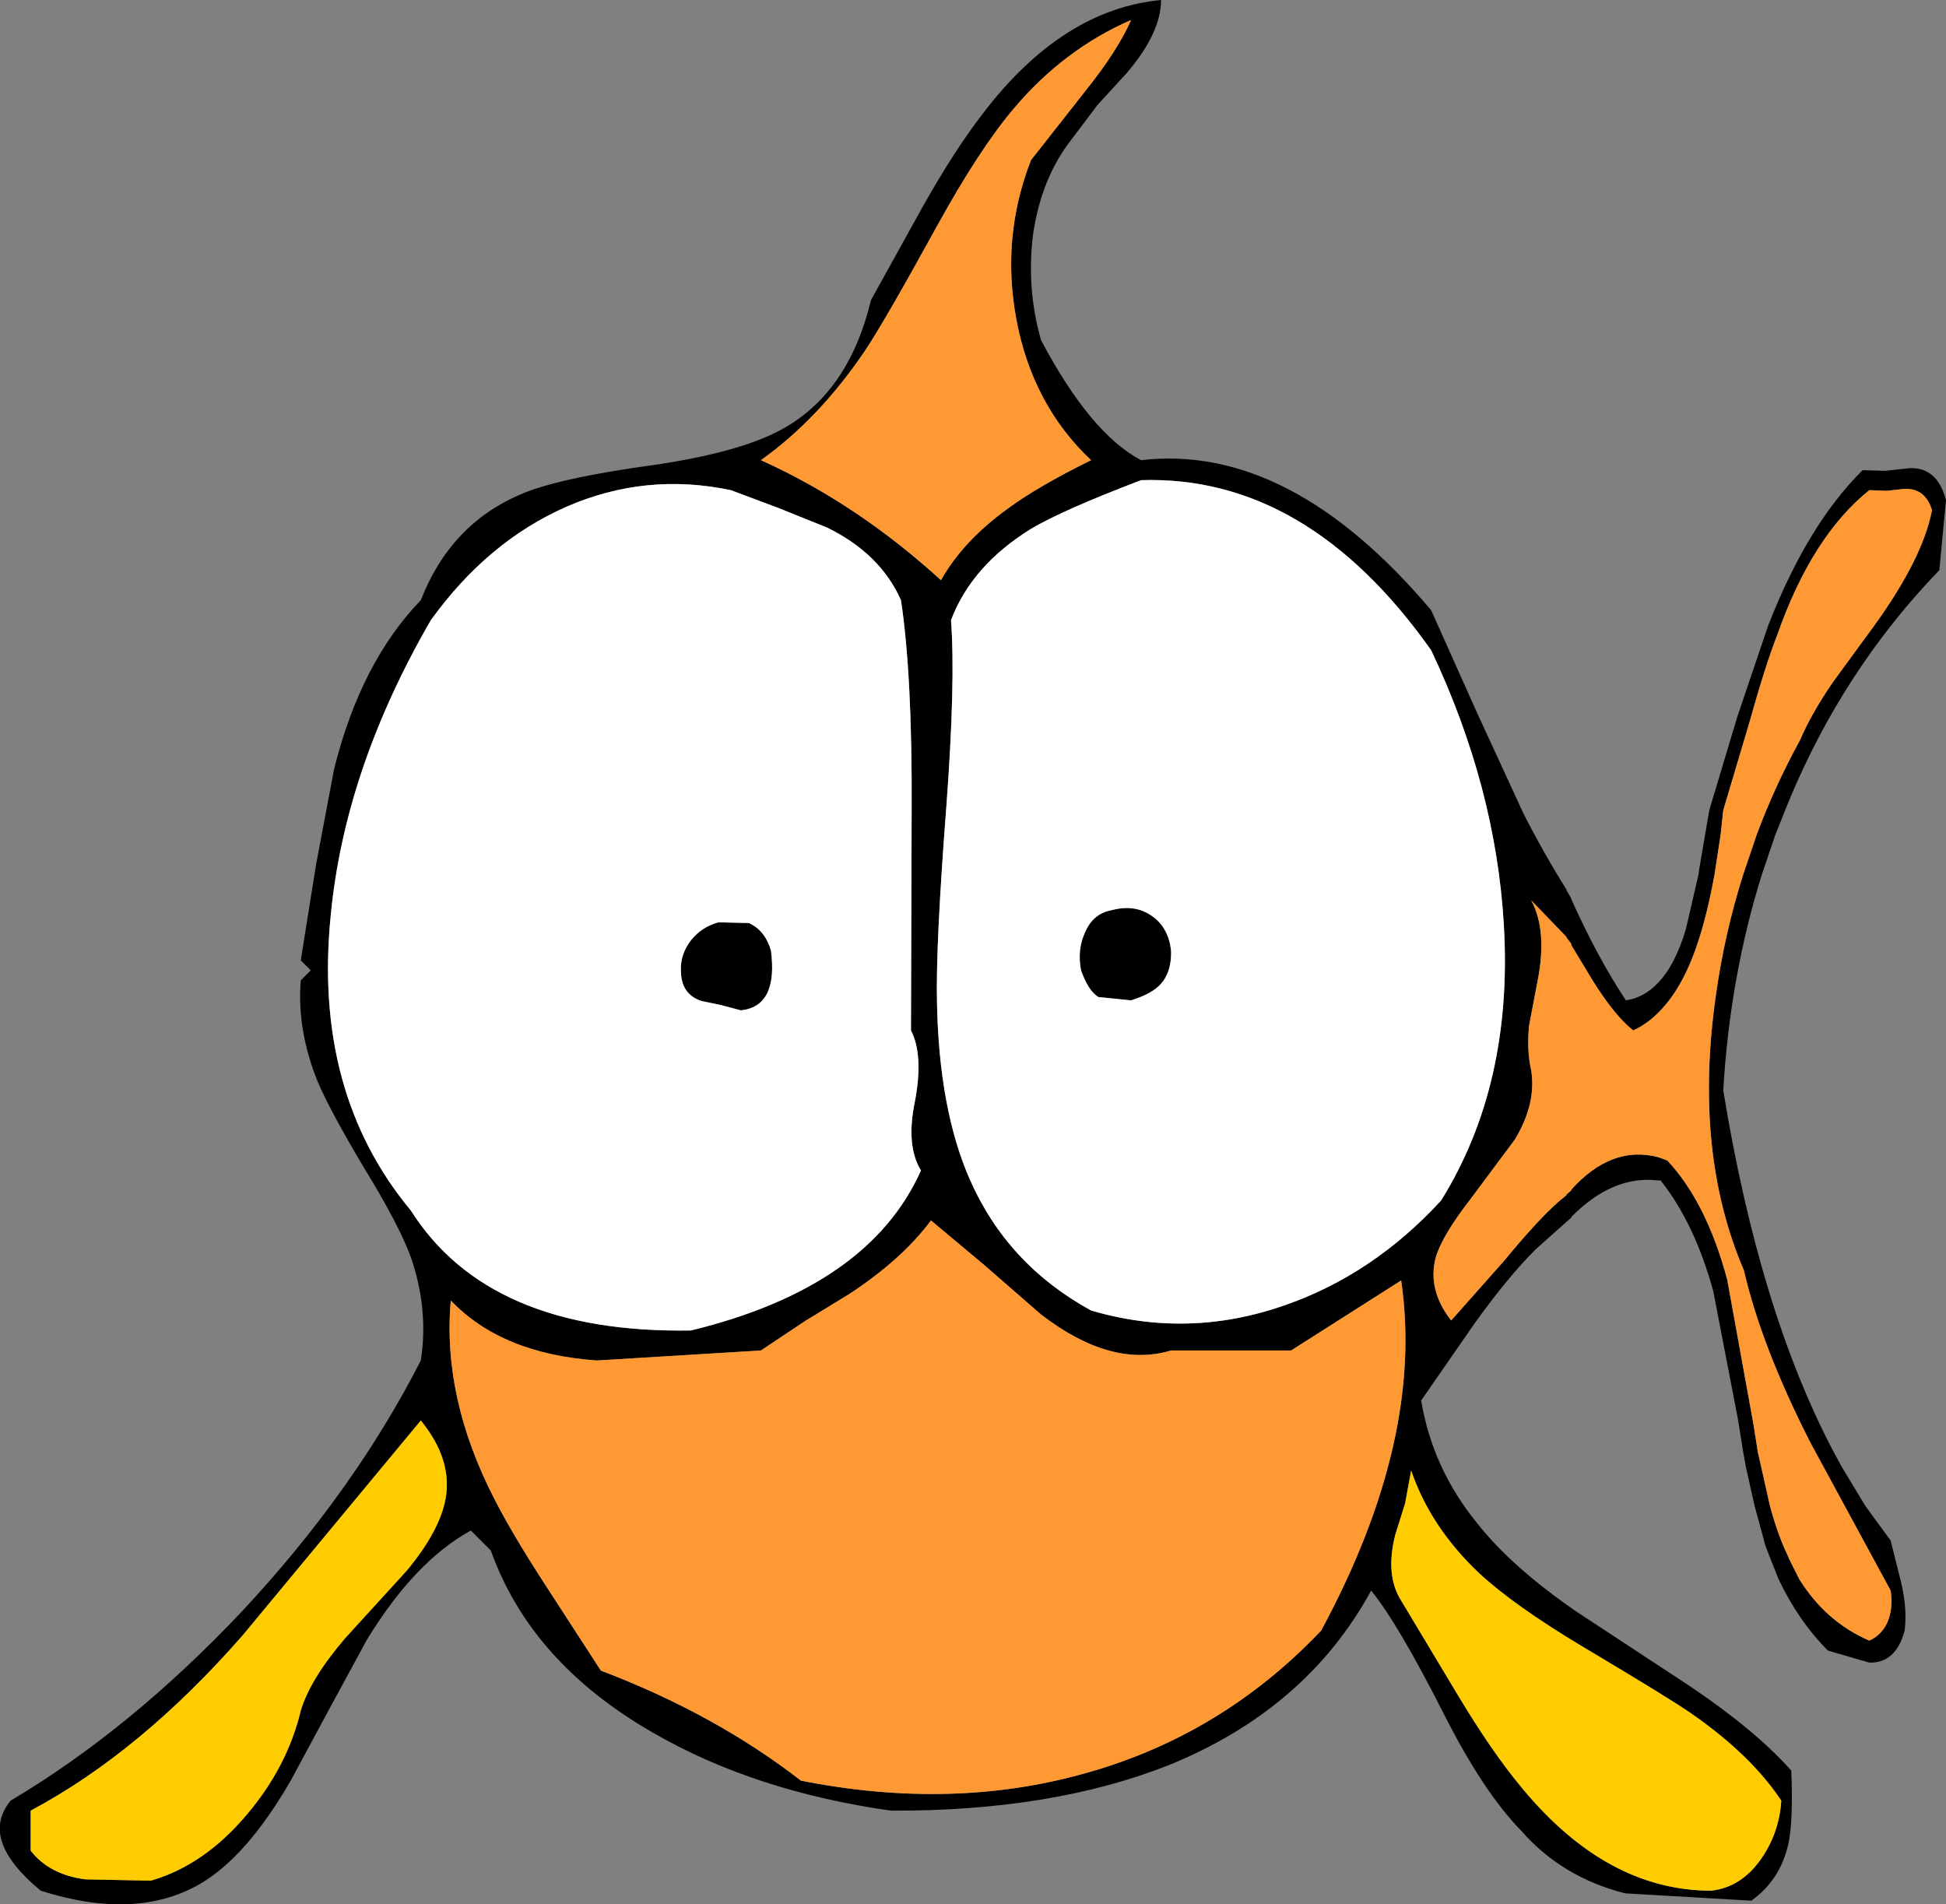 <?xml version="1.0" encoding="UTF-8" standalone="no"?>
<svg xmlns:xlink="http://www.w3.org/1999/xlink" height="142.75px" width="145.9px" xmlns="http://www.w3.org/2000/svg">
  <rect width="100%" height="100%" fill="#808080" stroke="none"/>
  <g transform="matrix(1.0, 0.0, 0.0, 1.0, 81.25, 73.35)">
    <path d="M0.1 -66.5 Q2.55 -69.55 3.55 -71.85 -1.5 -69.65 -5.25 -65.2 -7.8 -62.2 -11.0 -56.4 -14.9 -49.3 -16.4 -47.05 -19.85 -41.95 -24.2 -38.85 -17.0 -35.6 -10.7 -29.85 -9.05 -32.8 -5.65 -35.25 -3.4 -36.9 0.55 -38.85 -3.85 -43.0 -5.05 -49.4 -6.2 -55.6 -3.95 -61.35 L0.1 -66.5 M5.8 -73.35 Q5.8 -70.9 3.25 -67.9 L1.05 -65.5 -0.95 -62.85 Q-3.2 -59.95 -3.8 -55.75 -4.3 -51.7 -3.2 -47.85 0.5 -40.85 4.3 -38.85 15.45 -40.15 26.05 -27.6 L29.45 -20.0 32.95 -12.4 Q34.5 -9.35 36.2 -6.65 L36.2 -6.6 36.55 -6.0 36.55 -5.95 Q38.5 -1.6 40.65 1.65 42.0 1.45 43.05 0.35 44.35 -1.0 45.15 -3.7 L46.1 -7.8 46.15 -8.2 46.9 -12.6 49.0 -19.6 51.3 -26.4 Q54.25 -34.0 58.4 -38.1 L60.1 -38.05 61.9 -38.25 Q64.0 -38.35 64.65 -35.85 L64.15 -30.6 Q56.95 -23.15 52.85 -13.25 L51.85 -10.75 50.85 -7.8 Q48.45 -0.15 47.95 8.4 50.65 24.95 56.25 35.55 L56.85 36.65 58.6 39.55 60.5 42.15 61.3 45.35 Q61.75 47.3 61.55 48.9 60.9 51.35 58.9 51.3 L55.8 50.4 Q53.6 48.2 52.1 45.05 L51.5 43.55 51.1 42.5 50.3 39.55 49.65 36.65 49.45 35.55 49.05 33.05 47.2 23.45 Q45.8 18.35 43.25 15.15 L43.05 15.15 Q39.65 14.75 36.55 17.9 L36.55 17.95 36.2 18.25 33.85 20.35 Q31.75 22.45 29.25 25.95 L25.3 31.65 Q26.15 36.75 29.5 40.85 32.05 44.1 36.9 47.45 L45.5 53.1 Q50.45 56.45 53.05 59.4 53.2 63.05 52.85 64.8 52.25 67.6 50.05 69.15 L40.6 68.6 Q35.85 67.4 32.8 63.9 29.95 61.0 26.95 55.05 23.55 48.35 21.55 45.9 16.7 54.8 6.35 59.0 -2.4 62.45 -14.45 62.4 -24.7 60.95 -32.3 56.55 -41.45 51.3 -44.45 42.9 L-45.95 41.4 Q-50.15 43.7 -53.75 49.6 L-56.6 54.85 -59.4 60.05 Q-62.75 65.9 -66.35 67.95 -71.15 70.65 -78.2 68.4 -82.85 64.55 -80.45 61.65 -71.45 56.3 -63.1 47.45 -54.7 38.45 -49.7 28.65 -49.1 24.8 -50.45 20.9 -51.35 18.45 -53.9 14.3 -56.55 9.85 -57.45 7.7 -59.0 3.85 -58.7 0.15 L-57.95 -0.6 -58.7 -1.35 -57.55 -8.55 -56.2 -15.7 Q-54.2 -23.7 -49.7 -28.35 -47.5 -34.0 -42.3 -36.25 -39.5 -37.5 -32.15 -38.5 -25.4 -39.5 -22.3 -41.35 -17.55 -44.15 -15.95 -50.85 L-12.1 -57.8 Q-9.65 -62.15 -7.55 -64.85 -1.6 -72.65 5.8 -73.35 M26.05 -24.6 Q16.75 -37.75 4.3 -37.35 -1.6 -35.1 -3.95 -33.7 -8.4 -30.95 -9.95 -26.85 -9.6 -22.25 -10.3 -12.85 -11.1 -2.5 -11.0 1.8 -10.85 9.8 -8.55 15.05 -5.75 21.45 0.55 24.9 7.85 27.05 15.1 24.5 21.7 22.2 26.8 16.65 32.2 7.95 31.5 -4.0 30.9 -14.35 26.05 -24.6 M5.15 -4.65 Q6.35 -3.8 6.55 -2.1 6.6 -0.5 5.8 0.4 5.15 1.15 3.55 1.65 L1.1 1.4 Q0.35 0.95 -0.2 -0.6 -0.5 -2.15 0.1 -3.45 0.7 -4.85 2.05 -5.1 3.85 -5.6 5.15 -4.65 M52.0 -25.75 Q51.1 -23.45 49.9 -19.15 L47.95 -12.6 47.75 -10.75 47.3 -7.8 Q46.75 -4.8 46.05 -2.7 44.9 0.8 43.05 2.6 42.2 3.45 41.2 3.9 39.55 2.6 37.55 -0.85 L36.55 -2.5 36.55 -2.55 36.55 -2.6 36.2 -3.05 36.2 -3.1 33.55 -5.85 Q34.8 -3.55 34.0 0.35 L33.4 3.5 Q33.2 5.35 33.55 6.9 33.95 9.35 32.35 12.05 L29.0 16.55 Q26.9 19.25 26.4 20.9 25.75 23.35 27.55 25.65 L31.5 21.2 Q34.05 18.1 35.65 16.7 L36.2 16.25 36.2 16.2 36.55 15.9 36.55 15.85 Q39.55 12.5 43.05 13.4 L43.75 13.65 Q46.7 16.8 48.25 22.6 L50.2 33.35 50.55 35.55 50.8 36.65 51.45 39.55 Q52.05 41.75 52.75 43.2 L52.9 43.55 53.65 45.05 Q55.65 48.25 58.9 49.65 59.8 49.25 60.25 48.3 60.7 47.25 60.5 45.9 L54.45 34.75 Q50.8 27.55 49.5 21.9 45.7 13.05 47.4 1.25 48.05 -3.4 49.45 -7.8 L50.45 -10.75 Q51.8 -14.4 53.7 -17.85 54.55 -19.85 56.2 -22.25 L59.2 -26.35 Q62.9 -31.45 63.6 -35.1 63.1 -36.75 61.55 -36.7 L60.2 -36.55 58.9 -36.6 Q54.6 -33.15 52.0 -25.75 M-38.8 -35.35 Q-44.7 -32.75 -48.95 -26.85 -55.4 -15.7 -56.45 -4.75 -57.8 8.55 -50.45 17.4 -44.6 26.65 -29.45 26.4 -16.1 23.15 -12.2 14.4 -13.35 12.55 -12.65 9.2 -12.0 5.75 -12.95 3.9 L-12.9 -12.7 Q-12.85 -22.7 -13.7 -28.35 -15.25 -31.85 -19.25 -33.8 L-22.85 -35.25 -26.45 -36.6 Q-32.85 -37.95 -38.8 -35.35 M-23.45 -2.1 Q-22.9 2.1 -25.7 2.4 L-27.2 2.0 -28.65 1.7 Q-30.2 1.2 -30.2 -0.6 -30.25 -1.8 -29.45 -2.85 -28.65 -3.85 -27.4 -4.2 L-25.1 -4.15 Q-23.9 -3.6 -23.45 -2.1 M-20.9 25.7 L-24.2 27.9 -36.5 28.65 Q-43.65 28.15 -47.45 24.15 -48.1 31.4 -44.2 39.0 -42.85 41.65 -40.35 45.5 L-36.2 51.9 Q-27.65 55.15 -21.2 60.15 -9.85 62.4 0.1 59.6 10.35 56.75 17.8 48.9 25.55 34.55 23.8 22.65 L15.55 27.9 6.55 27.9 Q2.05 29.25 -3.2 25.2 L-7.45 21.5 -11.45 18.15 Q-13.6 21.05 -17.55 23.65 L-20.9 25.7 M24.55 36.9 L24.1 39.35 23.35 41.75 Q22.6 44.75 23.8 46.65 L28.0 53.65 Q30.6 58.0 32.9 60.75 39.25 68.4 47.05 68.4 49.3 68.15 50.8 66.0 52.15 64.05 52.3 61.65 50.05 58.25 45.6 55.15 44.2 54.15 37.4 50.1 32.3 47.05 29.65 44.6 26.0 41.15 24.55 36.9 M-55.4 49.5 L-50.75 44.4 Q-48.3 41.45 -47.85 39.05 -47.3 36.1 -49.7 33.15 L-56.5 41.35 -63.05 49.25 Q-70.7 58.0 -78.95 62.4 L-78.95 65.4 Q-77.55 67.2 -74.85 67.55 L-69.95 67.65 Q-65.95 66.5 -62.75 62.7 -59.7 59.1 -58.7 54.9 -58.0 52.55 -55.4 49.5" fill="#000000" fill-rule="evenodd" stroke="none"/>
    <path d="M0.1 -66.5 L-3.95 -61.35 Q-6.2 -55.6 -5.05 -49.4 -3.85 -43.0 0.55 -38.85 -3.4 -36.9 -5.65 -35.25 -9.05 -32.8 -10.7 -29.85 -17.0 -35.6 -24.2 -38.85 -19.85 -41.95 -16.4 -47.05 -14.9 -49.3 -11.0 -56.4 -7.8 -62.2 -5.25 -65.2 -1.5 -69.65 3.55 -71.85 2.55 -69.55 0.1 -66.5 M52.0 -25.75 Q54.6 -33.15 58.9 -36.6 L60.2 -36.55 61.55 -36.7 Q63.1 -36.75 63.6 -35.1 62.9 -31.45 59.2 -26.35 L56.2 -22.25 Q54.55 -19.85 53.7 -17.85 51.8 -14.4 50.45 -10.75 L49.45 -7.8 Q48.05 -3.4 47.4 1.25 45.7 13.05 49.5 21.9 50.8 27.55 54.45 34.75 L60.5 45.9 Q60.7 47.25 60.25 48.3 59.8 49.25 58.9 49.65 55.65 48.25 53.65 45.05 L52.9 43.55 52.75 43.2 Q52.05 41.75 51.45 39.55 L50.8 36.65 50.55 35.55 50.2 33.35 48.25 22.6 Q46.7 16.8 43.75 13.65 L43.05 13.4 Q39.55 12.5 36.55 15.85 L36.55 15.9 36.2 16.2 36.2 16.25 35.65 16.7 Q34.05 18.1 31.5 21.2 L27.55 25.65 Q25.75 23.35 26.4 20.9 26.9 19.25 29.0 16.55 L32.35 12.05 Q33.95 9.35 33.55 6.9 33.2 5.35 33.4 3.5 L34.0 0.35 Q34.8 -3.55 33.55 -5.85 L36.2 -3.1 36.2 -3.05 36.55 -2.6 36.55 -2.55 36.55 -2.5 37.55 -0.85 Q39.55 2.6 41.2 3.9 42.2 3.45 43.05 2.6 44.9 0.8 46.05 -2.7 46.75 -4.8 47.3 -7.8 L47.75 -10.75 47.95 -12.6 49.9 -19.15 Q51.1 -23.45 52.0 -25.75 M-20.9 25.7 L-17.55 23.65 Q-13.6 21.05 -11.45 18.15 L-7.45 21.5 -3.2 25.2 Q2.05 29.25 6.55 27.9 L15.55 27.9 23.8 22.65 Q25.55 34.55 17.8 48.9 10.35 56.75 0.1 59.6 -9.85 62.4 -21.2 60.15 -27.65 55.15 -36.2 51.9 L-40.35 45.5 Q-42.85 41.65 -44.2 39.0 -48.1 31.4 -47.45 24.15 -43.65 28.15 -36.5 28.65 L-24.2 27.9 -20.9 25.7" fill="#ff9933" fill-rule="evenodd" stroke="none"/>
    <path d="M26.05 -24.6 Q30.9 -14.35 31.5 -4.0 32.2 7.95 26.8 16.65 21.7 22.2 15.1 24.5 7.85 27.05 0.55 24.9 -5.75 21.45 -8.55 15.05 -10.85 9.8 -11.0 1.8 -11.1 -2.5 -10.3 -12.85 -9.6 -22.25 -9.95 -26.85 -8.4 -30.95 -3.95 -33.7 -1.6 -35.1 4.3 -37.35 16.75 -37.75 26.05 -24.6 M5.15 -4.65 Q3.85 -5.6 2.05 -5.1 0.7 -4.85 0.1 -3.45 -0.5 -2.15 -0.2 -0.6 0.35 0.95 1.1 1.4 L3.55 1.65 Q5.15 1.15 5.8 0.4 6.6 -0.5 6.55 -2.1 6.35 -3.8 5.15 -4.65 M-38.8 -35.35 Q-32.85 -37.95 -26.45 -36.6 L-22.85 -35.25 -19.25 -33.8 Q-15.25 -31.85 -13.7 -28.35 -12.85 -22.7 -12.9 -12.7 L-12.95 3.9 Q-12.0 5.75 -12.65 9.2 -13.35 12.55 -12.2 14.4 -16.1 23.15 -29.45 26.4 -44.6 26.65 -50.45 17.4 -57.8 8.55 -56.45 -4.75 -55.4 -15.7 -48.95 -26.85 -44.7 -32.75 -38.8 -35.35 M-23.45 -2.1 Q-23.9 -3.6 -25.1 -4.15 L-27.4 -4.2 Q-28.65 -3.85 -29.45 -2.85 -30.25 -1.8 -30.2 -0.6 -30.2 1.2 -28.65 1.7 L-27.2 2.0 -25.7 2.4 Q-22.9 2.1 -23.45 -2.1" fill="#ffffff" fill-rule="evenodd" stroke="none"/>
    <path d="M-55.4 49.5 Q-58.0 52.55 -58.7 54.9 -59.7 59.1 -62.75 62.7 -65.95 66.5 -69.95 67.65 L-74.85 67.55 Q-77.55 67.2 -78.95 65.4 L-78.95 62.4 Q-70.7 58.0 -63.05 49.25 L-56.5 41.35 -49.7 33.15 Q-47.3 36.1 -47.85 39.05 -48.3 41.45 -50.75 44.4 L-55.4 49.5 M24.55 36.9 Q26.0 41.15 29.65 44.6 32.3 47.05 37.4 50.1 44.2 54.15 45.6 55.15 50.05 58.25 52.3 61.65 52.15 64.05 50.8 66.0 49.3 68.15 47.05 68.4 39.25 68.4 32.9 60.75 30.6 58.0 28.0 53.65 L23.8 46.65 Q22.6 44.75 23.35 41.75 L24.1 39.35 24.55 36.9" fill="#ffcc00" fill-rule="evenodd" stroke="none"/>
  </g>
</svg>
